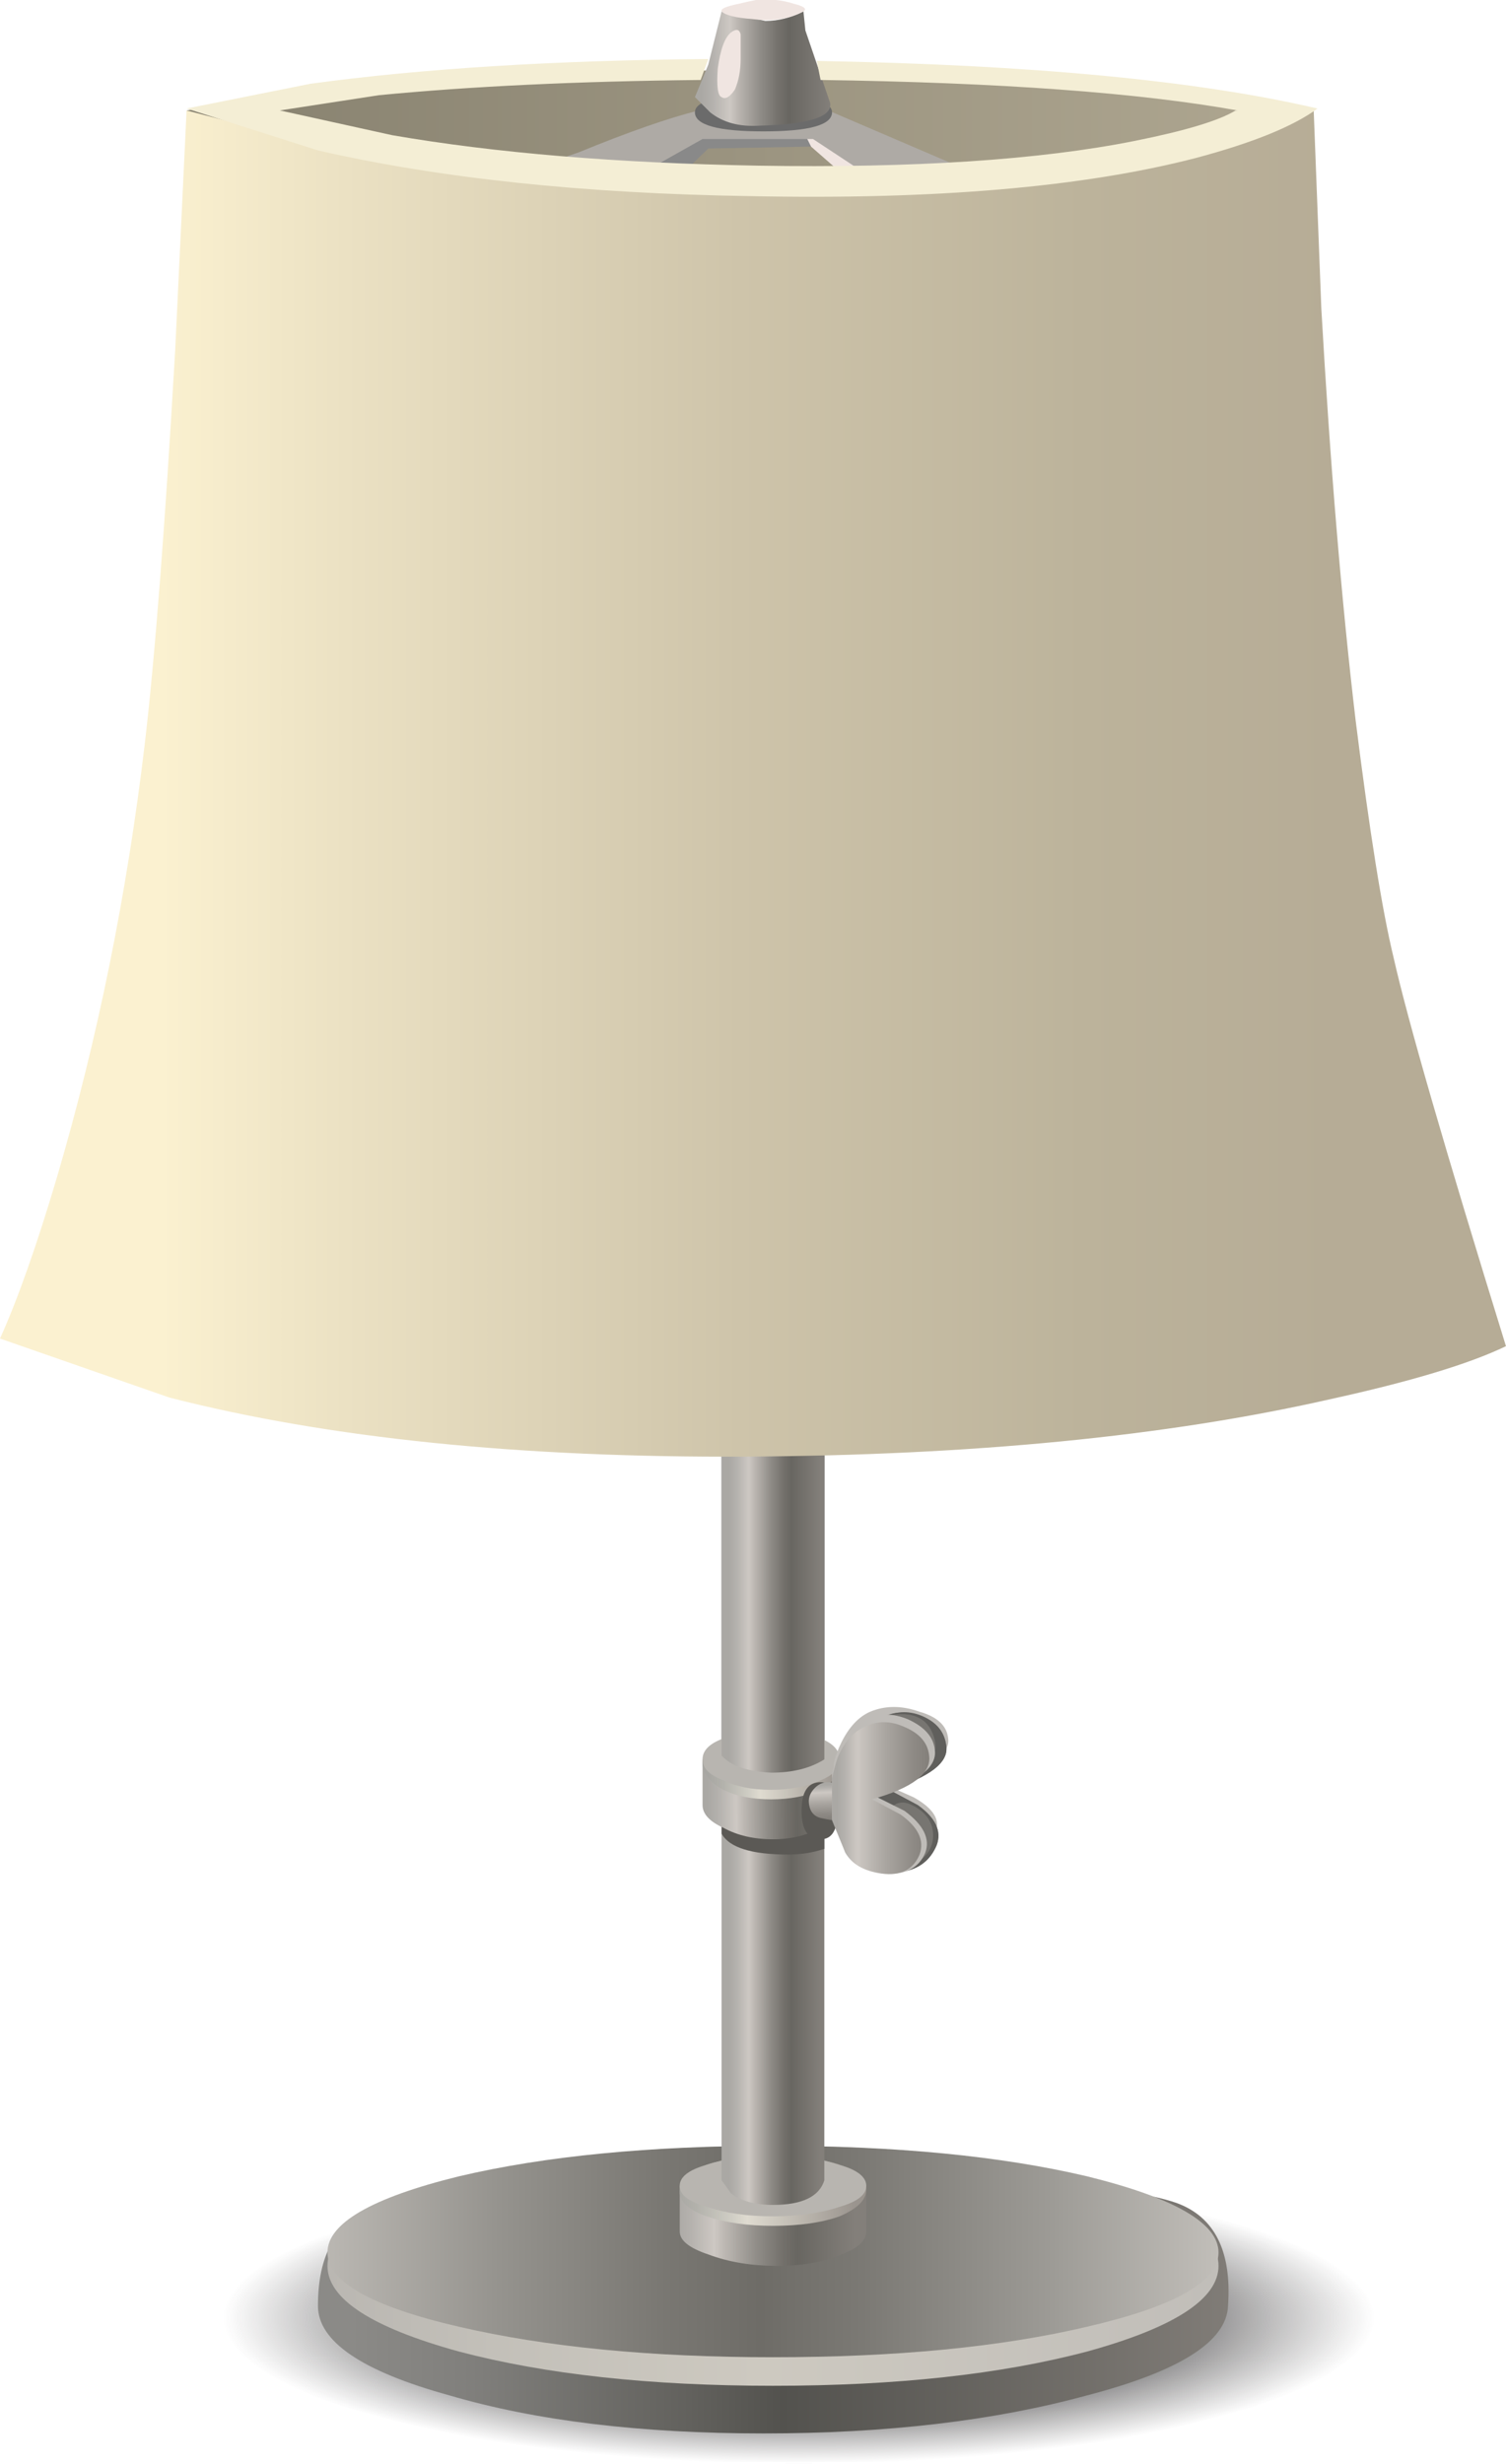 <?xml version="1.0" encoding="UTF-8"?><svg xmlns="http://www.w3.org/2000/svg" xmlns:xlink="http://www.w3.org/1999/xlink" viewBox="0 0 39.55 64.7"><g clip-rule="evenodd" fill-rule="evenodd"><radialGradient cx="20.975" cy="60.85" gradientTransform="matrix(1 0 0 -.253 0 76.264)" gradientUnits="userSpaceOnUse" id="a" r="15.124"><stop offset="0"/><stop offset=".329" stop-color="#040404" stop-opacity=".867"/><stop offset=".694" stop-color="#121011" stop-opacity=".482"/><stop offset="1" stop-color="#221F20" stop-opacity="0"/></radialGradient><path d="m36.1 60.85c0 1.067-1.483 1.967-4.449 2.7-2.967 0.766-6.517 1.15-10.651 1.15-4.167 0-7.733-0.384-10.7-1.15-2.966-0.733-4.45-1.633-4.45-2.7 0-1.033 1.483-1.933 4.45-2.699 2.967-0.733 6.534-1.101 10.7-1.101 4.167 0 7.717 0.367 10.65 1.101 2.966 0.766 4.45 1.665 4.45 2.699z" fill="url(#a)"/><linearGradient gradientUnits="userSpaceOnUse" id="b" x1="8.35" x2="32.264" y1="60.562" y2="60.562"><stop offset=".035" stop-color="#8B8A87"/><stop offset=".169" stop-color="#807F7C"/><stop offset=".4" stop-color="#63625E"/><stop offset=".51" stop-color="#53524E"/><stop offset="1" stop-color="#807C77"/></linearGradient><path d="m32.25 60.55c-0.033 0.934-1.267 1.717-3.7 2.351-2.434 0.666-5.267 1-8.5 1s-5.983-0.334-8.25-1c-2.3-0.634-3.45-1.417-3.45-2.351 0-1.333 0.467-2.166 1.4-2.5 1.3-0.434 4.733-0.7 10.3-0.8 5.8-0.1 9.417 0.1 10.851 0.6 0.999 0.367 1.449 1.266 1.349 2.7z" fill="url(#b)"/><linearGradient gradientUnits="userSpaceOnUse" id="c" x1="8.6" x2="32" y1="59.5" y2="59.5"><stop offset="0" stop-color="#BAB7B2"/><stop offset=".188" stop-color="#C3C0B9"/><stop offset=".486" stop-color="#CDC9C0"/><stop offset=".992" stop-color="#C1BEB9"/><stop offset="1" stop-color="#C1BEB9"/></linearGradient><path d="m32 59.5c0 0.866-1.15 1.616-3.45 2.25-2.267 0.6-5.017 0.9-8.25 0.9s-5.983-0.301-8.25-0.9c-2.3-0.634-3.45-1.384-3.45-2.25s1.15-1.616 3.45-2.25c2.267-0.6 5.017-0.9 8.25-0.9s5.983 0.301 8.25 0.9c2.3 0.634 3.45 1.384 3.45 2.25z" fill="url(#c)"/><linearGradient gradientUnits="userSpaceOnUse" id="d" x1="8.6" x2="32" y1="59.125" y2="59.125"><stop offset="0" stop-color="#BAB7B2"/><stop offset=".192" stop-color="#95938E"/><stop offset=".38" stop-color="#797772"/><stop offset=".486" stop-color="#6E6C67"/><stop offset=".6" stop-color="#7B7974"/><stop offset=".808" stop-color="#9C9A95"/><stop offset="1" stop-color="#C1BEB9"/></linearGradient><path d="m32 59.15c0 0.767-1.15 1.416-3.45 1.949-2.267 0.534-5.017 0.801-8.25 0.801-3.2 0-5.95-0.267-8.25-0.801-2.3-0.533-3.45-1.183-3.45-1.949s1.15-1.434 3.45-2c2.267-0.534 5.017-0.801 8.25-0.801s5.983 0.267 8.25 0.801c2.3 0.567 3.45 1.234 3.45 2z" fill="url(#d)"/><linearGradient gradientUnits="userSpaceOnUse" id="e" x1="17.548" x2="22.448" y1="58.548" y2="58.548"><stop offset=".035" stop-color="#AAA8A4"/><stop offset=".122" stop-color="#B5B2AE"/><stop offset=".247" stop-color="#CDC8C3"/><stop offset=".302" stop-color="#BDB8B3"/><stop offset=".478" stop-color="#8F8C87"/><stop offset=".616" stop-color="#73706B"/><stop offset=".694" stop-color="#686661"/><stop offset="1" stop-color="#837F7A"/></linearGradient><path d="m17.85 57.4h4.9v1.2c0 0.233-0.217 0.434-0.65 0.601-0.466 0.2-1.033 0.3-1.699 0.3-0.667 0-1.267-0.1-1.8-0.3-0.5-0.167-0.75-0.367-0.75-0.601v-1.2z" fill="url(#e)"/><linearGradient gradientUnits="userSpaceOnUse" id="f" x1="17.553" x2="22.453" y1="57.629" y2="57.629"><stop offset=".035" stop-color="#A7A6A2"/><stop offset=".145" stop-color="#B2B1AB"/><stop offset=".337" stop-color="#CFCDC4"/><stop offset=".423" stop-color="#DFDBD0"/><stop offset="1" stop-color="#9A948E"/></linearGradient><path d="m22.75 57.5c0 0.267-0.233 0.5-0.7 0.7-0.467 0.166-1.05 0.25-1.75 0.25-0.666 0-1.25-0.084-1.75-0.25-0.466-0.167-0.7-0.384-0.7-0.65s0.233-0.5 0.7-0.7c0.5-0.166 1.084-0.25 1.75-0.25 0.667 0 1.25 0.084 1.75 0.25 0.467 0.2 0.7 0.417 0.7 0.65z" fill="url(#f)"/><g id="change1_1"><path d="m22.75 57.4c0 0.233-0.233 0.416-0.7 0.55-0.5 0.166-1.083 0.25-1.75 0.25-0.666 0-1.25-0.084-1.75-0.25-0.466-0.134-0.7-0.316-0.7-0.55s0.233-0.417 0.7-0.551c0.5-0.166 1.084-0.25 1.75-0.25 0.667 0 1.25 0.084 1.75 0.25 0.467 0.134 0.7 0.318 0.7 0.551z" fill="#B8B5B0"/></g><linearGradient gradientUnits="userSpaceOnUse" id="g" x1="19.05" x2="21.55" y1="44.95" y2="44.95"><stop offset=".035" stop-color="#AAA8A4"/><stop offset=".122" stop-color="#B5B2AE"/><stop offset=".247" stop-color="#CDC8C3"/><stop offset=".302" stop-color="#BDB8B3"/><stop offset=".478" stop-color="#8F8C87"/><stop offset=".616" stop-color="#73706B"/><stop offset=".694" stop-color="#686661"/><stop offset="1" stop-color="#837F7A"/></linearGradient><path d="m21.65 57.25c-0.134 0.434-0.584 0.65-1.351 0.65-0.467 0-0.833-0.101-1.1-0.301l-0.25-0.35v-25.249l0.149 0.3c0.233 0.2 0.617 0.3 1.15 0.3 0.866 0 1.333-0.2 1.4-0.6v25.25z" fill="url(#g)"/><g id="change2_1"><path d="m20.7 48.7c-0.967 0-1.55-0.184-1.75-0.55v-16.15l0.149 0.3c0.233 0.2 0.617 0.3 1.15 0.3 0.866 0 1.333-0.2 1.4-0.6v16.55c-0.299 0.1-0.616 0.15-0.949 0.15z" fill="#5B5955"/></g><linearGradient gradientUnits="userSpaceOnUse" id="h" x1="4.9" x2="34.5" y1="4.692" y2="4.692"><stop offset="0" stop-color="#87816F"/><stop offset="1" stop-color="#AFA791"/></linearGradient><path d="m4.9 2.9l3.35-0.5c3.1-0.367 6.75-0.55 10.95-0.55 6.566 0 11.666 0.35 15.3 1.05-1.267 0.934-2.9 1.817-4.9 2.65-4 1.667-7.8 2.284-11.399 1.85-3.601-0.4-6.901-1.267-9.901-2.6l-3.4-1.9z" fill="url(#h)"/><g id="change3_1"><path d="M16.7 5.75L15.45 5.2 18 3.4 21.35 3.65 21.3 3.85 18.6 3.9z" fill="#898989"/></g><g id="change4_1"><path d="M22.9 5.25L21.3 3.85 21.1 3.45 21.8 3.45 23.9 4.8z" fill="#F0E5E1"/></g><g id="change5_1"><path d="m8.25 5.85l2.75-0.65c1.967-0.5 3.367-0.9 4.2-1.2 1.3-0.533 2.35-0.9 3.15-1.1h3.4l3.15 1.35c2.234 0.967 3.734 1.55 4.5 1.75 1.267 0.367 0.8 0.833-1.4 1.4l-2.4-0.95-4.25-2.8h-2.9l-1.6 0.9c-1.167 0.667-2.067 1.233-2.7 1.7l-1.5 1.15-4.4-1.55z" fill="#AEAAA5"/></g><g id="change6_1"><path d="m21.85 2.95c0 0.333-0.6 0.5-1.8 0.5s-1.8-0.167-1.8-0.5c0-0.3 0.6-0.45 1.8-0.45s1.8 0.15 1.8 0.45z" fill="#6B6B6B"/></g><linearGradient gradientUnits="userSpaceOnUse" id="i" x1="18.3" x2="21.8" y1="1.803" y2="1.803"><stop offset=".035" stop-color="#AAA8A4"/><stop offset=".122" stop-color="#B5B2AE"/><stop offset=".247" stop-color="#CDC8C3"/><stop offset=".302" stop-color="#BDB8B3"/><stop offset=".478" stop-color="#8F8C87"/><stop offset=".616" stop-color="#73706B"/><stop offset=".694" stop-color="#686661"/><stop offset="1" stop-color="#837F7A"/></linearGradient><path d="m21.8 2.7c0.066 0.367-0.55 0.566-1.85 0.6-0.533 0.034-0.967-0.083-1.3-0.35l-0.4-0.4 0.35-0.85 0.35-1.4 1.15 0.25c0.334 0 0.667-0.083 1-0.25l0.051 0.5 0.649 1.9z" fill="url(#i)"/><g id="change4_2"><path d="m19.85 0c0.367-0.033 0.7 0 1 0.1 0.267 0.066 0.351 0.133 0.25 0.2-0.366 0.2-0.816 0.267-1.35 0.2-0.434-0.033-0.7-0.1-0.8-0.2-0.034-0.066 0.116-0.133 0.45-0.2 0.133-0.033 0.284-0.067 0.45-0.1z" fill="#F0E5E1"/></g><g id="change4_3"><path d="m19.2 0.85c0.133-0.1 0.217-0.083 0.25 0.05v0.65c0 0.3-0.05 0.567-0.15 0.8-0.133 0.2-0.25 0.267-0.35 0.2-0.1-0.033-0.133-0.283-0.1-0.75 0.067-0.5 0.183-0.817 0.35-0.95z" fill="#F0E5E1"/></g><linearGradient gradientTransform="matrix(1 0 .005 1 0 0)" gradientUnits="userSpaceOnUse" id="j" x1="18.216" x2="21.791" y1="47.25" y2="47.25"><stop offset=".035" stop-color="#AAA8A4"/><stop offset=".122" stop-color="#B5B2AE"/><stop offset=".247" stop-color="#CDC8C3"/><stop offset=".302" stop-color="#BDB8B3"/><stop offset=".478" stop-color="#8F8C87"/><stop offset=".616" stop-color="#73706B"/><stop offset=".694" stop-color="#686661"/><stop offset="1" stop-color="#837F7A"/></linearGradient><path d="m18.45 46.2h3.6v1.149c0 0.233-0.166 0.45-0.5 0.65-0.366 0.2-0.783 0.3-1.25 0.3-0.5 0-0.934-0.1-1.3-0.3-0.367-0.167-0.55-0.366-0.55-0.6v-1.199z" fill="url(#j)"/><linearGradient gradientTransform="matrix(1 0 .005 1 0 0)" gradientUnits="userSpaceOnUse" id="k" x1="18.221" x2="21.796" y1="46.325" y2="46.325"><stop offset=".035" stop-color="#A7A6A2"/><stop offset=".145" stop-color="#B2B1AB"/><stop offset=".337" stop-color="#CFCDC4"/><stop offset=".423" stop-color="#DFDBD0"/><stop offset="1" stop-color="#9A948E"/></linearGradient><path d="m22.05 46.3c0 0.267-0.166 0.5-0.5 0.7-0.366 0.167-0.8 0.25-1.3 0.25s-0.917-0.083-1.25-0.25c-0.367-0.2-0.55-0.434-0.55-0.7 0-0.233 0.183-0.45 0.55-0.649 0.333-0.167 0.75-0.25 1.25-0.25s0.934 0.083 1.3 0.25c0.334 0.199 0.5 0.415 0.5 0.649z" fill="url(#k)"/><g id="change1_2"><path d="m22.05 46.2c0 0.233-0.166 0.416-0.5 0.55-0.366 0.167-0.8 0.25-1.3 0.25s-0.917-0.083-1.25-0.25c-0.367-0.134-0.55-0.316-0.55-0.55s0.183-0.417 0.55-0.55c0.333-0.167 0.75-0.25 1.25-0.25s0.934 0.083 1.3 0.25c0.334 0.133 0.5 0.317 0.5 0.55z" fill="#B8B5B0"/></g><linearGradient gradientUnits="userSpaceOnUse" id="l" x1="19.05" x2="21.55" y1="39.2" y2="39.2"><stop offset=".035" stop-color="#AAA8A4"/><stop offset=".122" stop-color="#B5B2AE"/><stop offset=".247" stop-color="#CDC8C3"/><stop offset=".302" stop-color="#BDB8B3"/><stop offset=".478" stop-color="#8F8C87"/><stop offset=".616" stop-color="#73706B"/><stop offset=".694" stop-color="#686661"/><stop offset="1" stop-color="#837F7A"/></linearGradient><path d="m21.65 46.2c-0.367 0.233-0.834 0.35-1.4 0.35-0.634-0.033-1.066-0.184-1.3-0.45v-14.25l0.149 0.3c0.233 0.167 0.617 0.25 1.15 0.25 0.866 0 1.333-0.183 1.4-0.55v14.35z" fill="url(#l)"/><g id="change7_1"><path d="m21.9 46.3c0.033-0.166 0.1-0.35 0.199-0.55 0.2-0.4 0.45-0.667 0.75-0.8 0.4-0.167 0.834-0.167 1.301 0 0.466 0.133 0.716 0.366 0.75 0.7 0.066 0.433-0.534 0.816-1.801 1.149l0.9 0.4c0.533 0.3 0.717 0.616 0.55 0.95-0.166 0.399-0.55 0.566-1.149 0.5-0.567-0.034-0.95-0.2-1.15-0.5l-0.4-0.801 0.05-1.048z" fill="#BFBCB8"/></g><g id="change2_2"><path d="m22 47.55c0 0.5-0.15 0.75-0.45 0.75-0.333 0-0.5-0.25-0.5-0.75s0.167-0.75 0.5-0.75c0.3 0 0.45 0.25 0.45 0.75z" fill="#5B5955"/></g><linearGradient gradientTransform="rotate(86.985 0 0)" gradientUnits="userSpaceOnUse" id="m" x1="47.91" x2="48.862" y1="-19.39" y2="-19.39"><stop offset=".035" stop-color="#AAA8A4"/><stop offset=".122" stop-color="#B5B2AE"/><stop offset=".247" stop-color="#CDC8C3"/><stop offset=".537" stop-color="#AAA6A1"/><stop offset=".831" stop-color="#8E8A85"/><stop offset="1" stop-color="#837F7A"/></linearGradient><path d="m22.55 46.85l0.05 0.95c-0.399 0.033-0.733 0.017-1-0.05-0.199-0.033-0.316-0.15-0.35-0.35-0.033-0.167 0.017-0.317 0.15-0.45 0.1-0.101 0.216-0.15 0.35-0.15 0.066 0 0.116 0.017 0.15 0.05h0.65z" fill="url(#m)"/><g id="change8_1"><path d="m22.1 46.05c0.067-0.1 0.167-0.217 0.301-0.35 0.233-0.267 0.483-0.467 0.75-0.601 0.333-0.166 0.683-0.166 1.05 0 0.399 0.167 0.616 0.417 0.649 0.75 0.067 0.434-0.433 0.817-1.5 1.15l0.75 0.4c0.467 0.333 0.634 0.683 0.5 1.05-0.166 0.399-0.466 0.633-0.899 0.7-0.434 0.066-0.75-0.034-0.95-0.301-0.134-0.199-0.25-0.466-0.35-0.8l-0.301-1.998z" fill="#777571"/></g><g id="change9_1"><path d="m22.3 47.55c0.7-0.7 1.101-1.083 1.2-1.149 0.333 0 0.566-0.034 0.7-0.101 0.3-0.1 0.416-0.3 0.35-0.6-0.133-0.566-0.55-0.783-1.25-0.65 0.334-0.133 0.667-0.116 1 0.05 0.334 0.167 0.517 0.417 0.55 0.75 0.067 0.434-0.433 0.817-1.5 1.15l0.75 0.4c0.467 0.333 0.634 0.683 0.5 1.05-0.166 0.399-0.466 0.633-0.899 0.7-0.434 0.066-0.75-0.034-0.95-0.301-0.134-0.199-0.25-0.466-0.35-0.8l-0.101-0.499zm1 0.05c-0.166 0.301-0.116 0.517 0.15 0.65-0.101 0.2-0.066 0.4 0.1 0.6 0.167 0.167 0.351 0.184 0.55 0.051 0.301-0.2 0.434-0.467 0.4-0.801-0.033-0.3-0.217-0.533-0.55-0.699-0.266-0.134-0.483-0.068-0.65 0.199z" fill="#605F5C"/></g><g id="change7_2"><path d="m21.85 46.6c0.034-0.166 0.101-0.35 0.2-0.55 0.167-0.434 0.4-0.733 0.7-0.899 0.333-0.167 0.7-0.167 1.1 0 0.434 0.199 0.667 0.466 0.7 0.8 0.066 0.467-0.467 0.866-1.6 1.2l0.8 0.399c0.5 0.367 0.684 0.733 0.55 1.101-0.166 0.399-0.517 0.583-1.05 0.55-0.5-0.066-0.85-0.25-1.05-0.55l-0.351-0.9v-1.151z" fill="#BFBCB8"/></g><linearGradient gradientUnits="userSpaceOnUse" id="n" x1="21.888" x2="24.413" y1="47.22" y2="47.22"><stop offset=".035" stop-color="#AAA8A4"/><stop offset=".122" stop-color="#B5B2AE"/><stop offset=".247" stop-color="#CDC8C3"/><stop offset=".537" stop-color="#AAA6A1"/><stop offset=".831" stop-color="#8E8A85"/><stop offset="1" stop-color="#837F7A"/></linearGradient><path d="m21.85 46.7c0.034-0.167 0.084-0.351 0.15-0.55 0.167-0.4 0.4-0.667 0.7-0.801 0.333-0.166 0.684-0.166 1.05 0 0.4 0.167 0.616 0.417 0.65 0.75 0.066 0.467-0.434 0.851-1.5 1.15l0.75 0.4c0.466 0.333 0.633 0.683 0.5 1.05-0.167 0.399-0.5 0.566-1 0.5-0.467-0.066-0.784-0.25-0.95-0.55l-0.35-0.849v-1.1z" fill="url(#n)"/><linearGradient gradientUnits="userSpaceOnUse" id="o" x1="4.225" x2="34.975" y1="20.576" y2="20.576"><stop offset="0" stop-color="#FBF1D0"/><stop offset=".157" stop-color="#EBE1C3"/><stop offset=".494" stop-color="#CEC4AA"/><stop offset=".788" stop-color="#BCB39B"/><stop offset="1" stop-color="#B6AC96"/></linearGradient><path d="m4.9 2.9l3.45 0.9c3.167 0.633 6.933 0.983 11.3 1.05 4.966 0.1 8.933-0.2 11.899-0.9 1.468-0.333 2.451-0.683 2.951-1.05l0.2 5.2c0.233 4.1 0.533 7.7 0.899 10.8 0.367 2.934 0.7 5.017 1 6.25 0.367 1.633 1.351 5.033 2.95 10.2-0.967 0.467-2.517 0.934-4.649 1.4-4.267 0.967-9.367 1.467-15.301 1.5-5.932 0.033-10.982-0.483-15.149-1.55l-4.45-1.55c0.467-1.034 0.967-2.45 1.5-4.25 1.067-3.633 1.833-7.417 2.3-11.35 0.267-2.267 0.534-5.716 0.8-10.35l0.3-6.3z" fill="url(#o)"/><g id="change10_1"><path d="m8.35 3.95l-3.45-1.1 3.25-0.65c2.934-0.4 6.417-0.617 10.45-0.65l-0.2 0.55c-3.233 0.033-6.05 0.167-8.45 0.4l-2.6 0.4 2.95 0.65c2.7 0.467 5.9 0.733 9.601 0.8 4.099 0.067 7.399-0.15 9.899-0.65 1.334-0.267 2.217-0.534 2.65-0.8h0.05c-2.6-0.467-6.25-0.733-10.95-0.8l-0.1-0.5c5.633 0.1 10.017 0.517 13.15 1.25-0.633 0.467-1.699 0.9-3.199 1.3-2.967 0.767-6.867 1.1-11.7 1-4.368-0.067-8.151-0.467-11.351-1.2z" fill="#F4EED5"/></g></g><use height="-32766" transform="matrix(1 0 0 -1 19.75 70.7)" width="-32766" x="16383" xlink:href="#p" y="16383"/></svg>